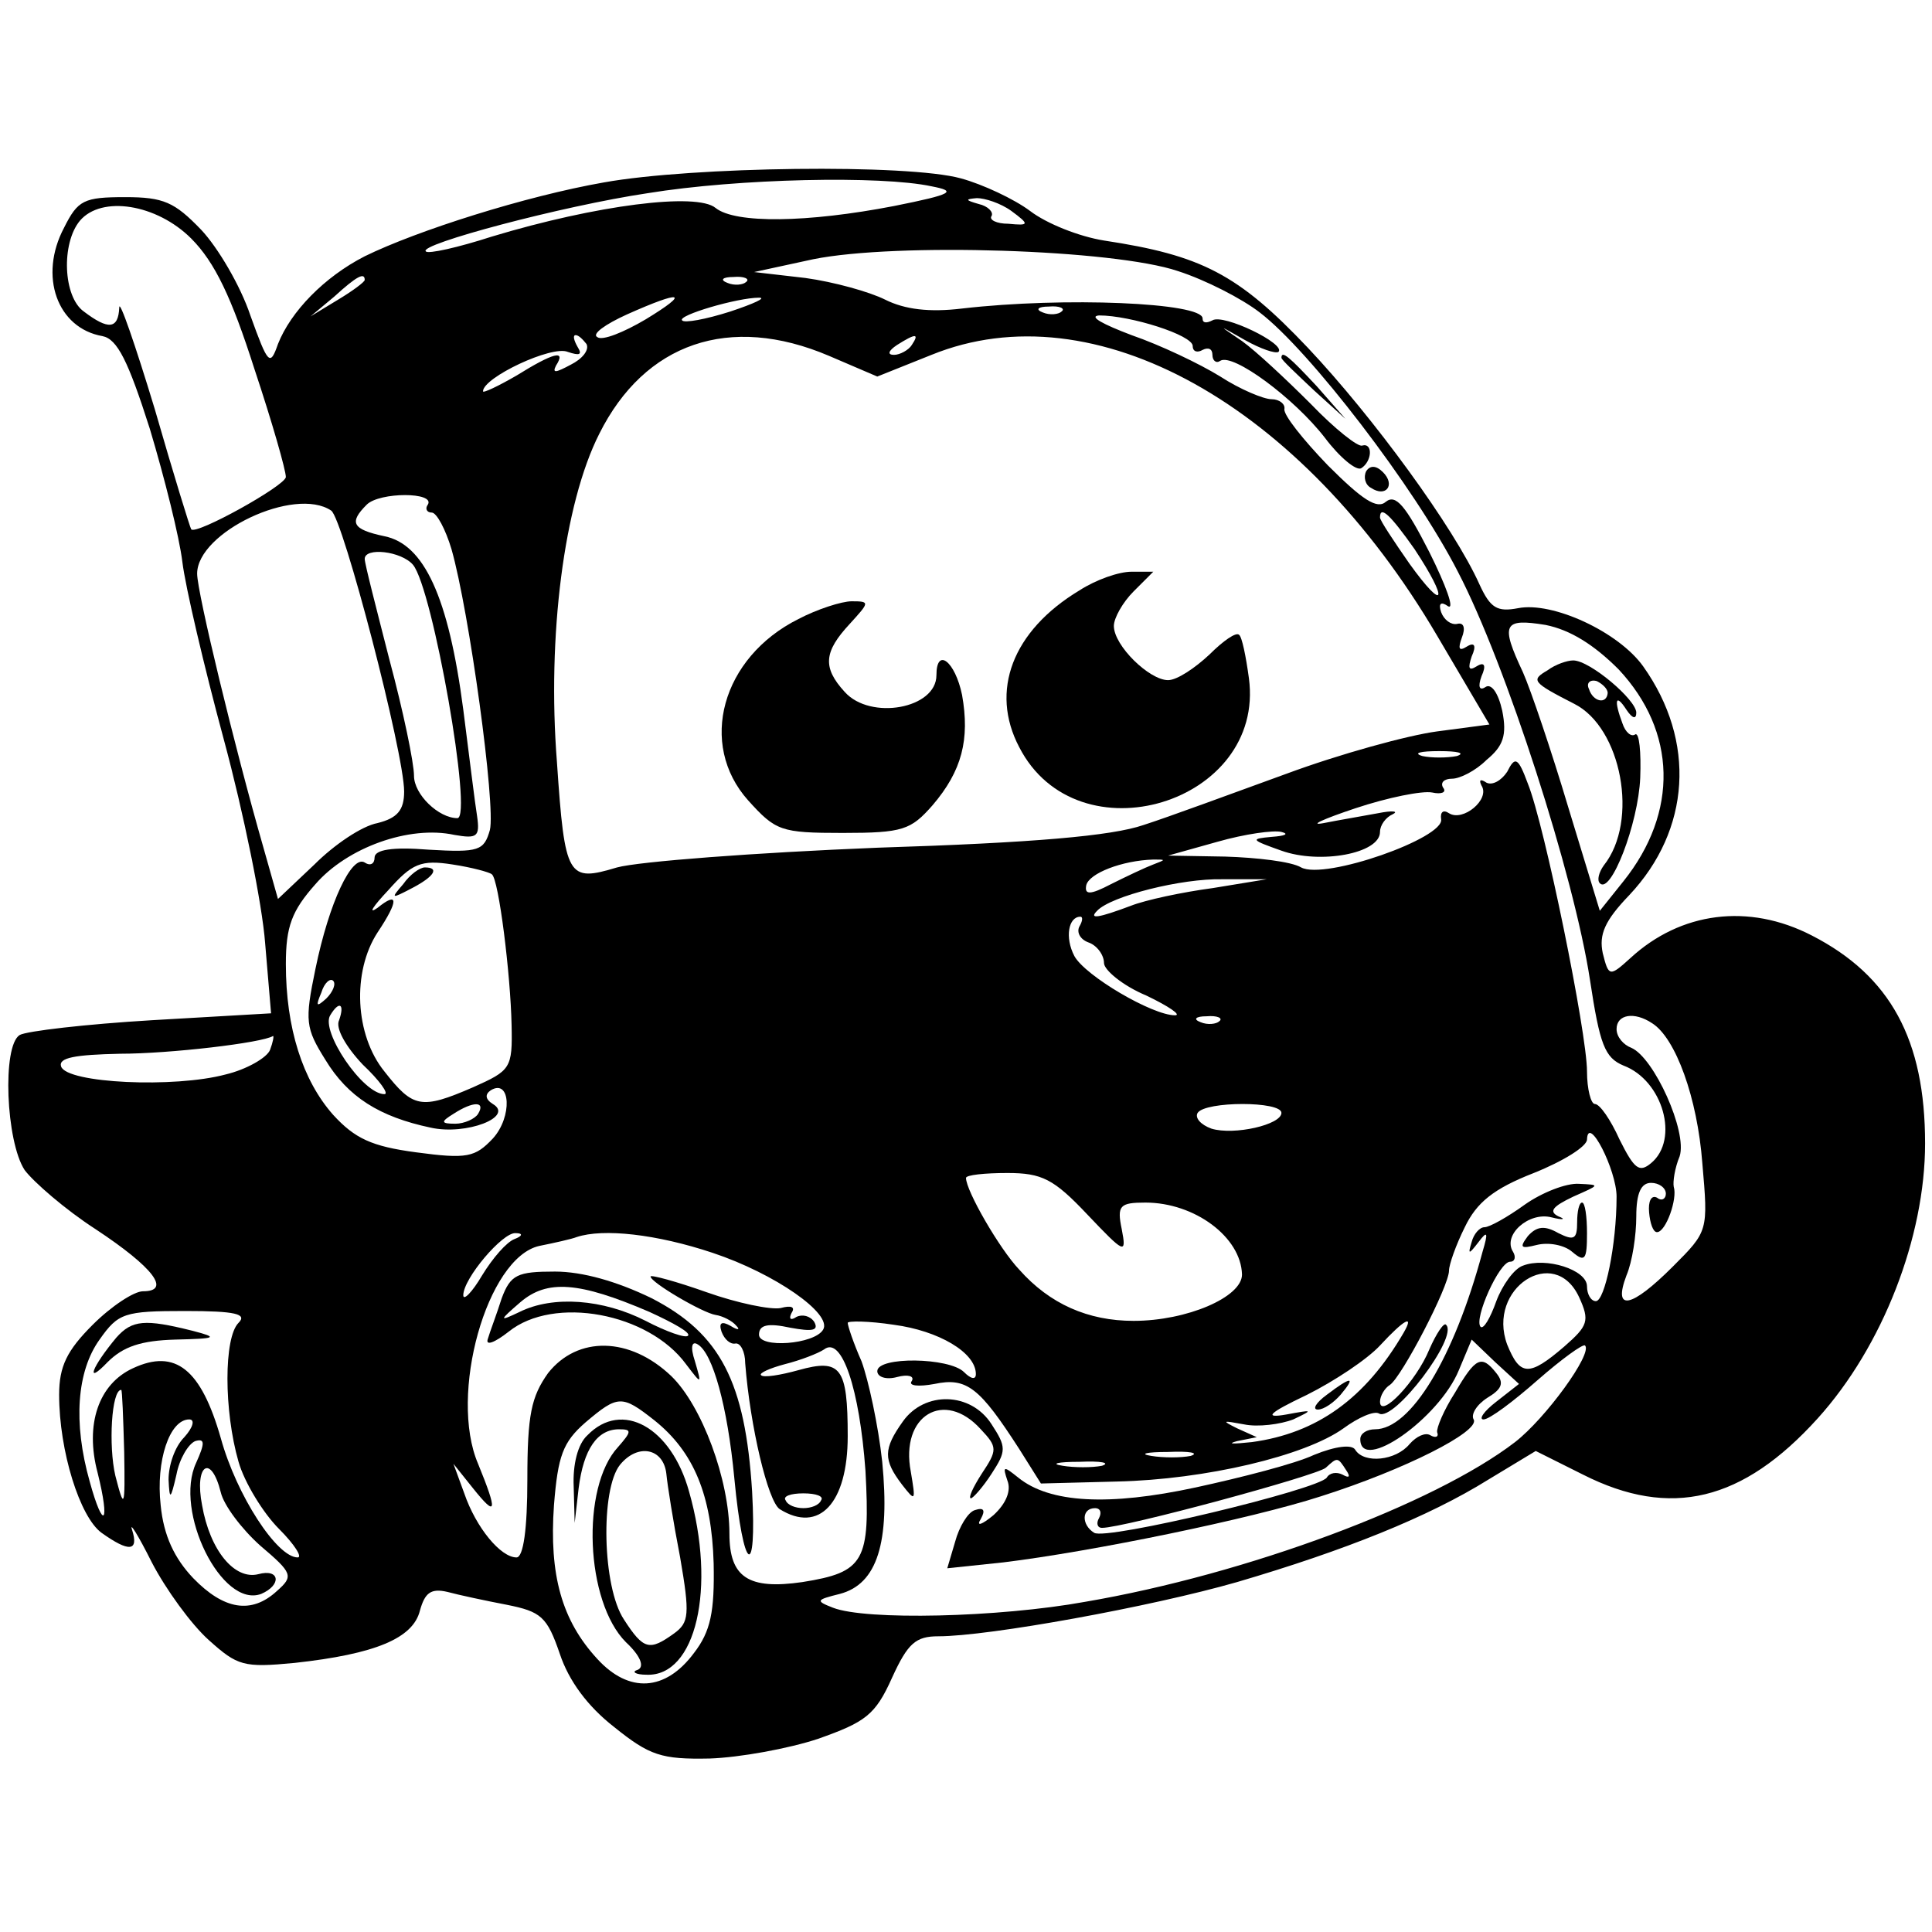 <?xml version="1.0" standalone="no"?>
<!DOCTYPE svg PUBLIC "-//W3C//DTD SVG 20010904//EN"
 "http://www.w3.org/TR/2001/REC-SVG-20010904/DTD/svg10.dtd">
<svg version="1.0" xmlns="http://www.w3.org/2000/svg"
 width="196pt" height="196pt" viewBox="0 0 196 196"
 preserveAspectRatio="xMidYMid meet">
<g transform="translate(0,196) scale(0.1,-0.1)"
fill="#000000" stroke="none">
<path d="M613 1775 c-80 -14 -190 -49 -243 -75 -41 -21 -75 -56 -88 -89 -8
-23 -10 -21 -28 29 -10 30 -33 69 -50 87 -27 28 -38 33 -77 33 -42 0 -48 -3
-62 -31 -26 -49 -7 -102 39 -110 15 -3 26 -25 48 -94 15 -50 30 -110 33 -135
3 -25 22 -106 42 -180 20 -74 39 -167 42 -207 l6 -71 -121 -7 c-67 -4 -127
-11 -134 -15 -18 -11 -14 -108 5 -137 9 -12 41 -40 72 -60 59 -39 77 -63 48
-63 -9 0 -32 -15 -51 -34 -26 -26 -34 -42 -34 -71 0 -57 21 -124 43 -140 28
-20 38 -19 31 3 -3 9 6 -5 20 -33 14 -27 40 -63 58 -79 29 -26 35 -28 87 -23
82 9 120 25 127 53 5 18 11 23 28 19 11 -3 39 -9 60 -13 35 -7 41 -12 54 -50
9 -27 28 -53 55 -74 36 -29 48 -33 97 -32 30 1 80 10 110 20 48 17 58 24 75
62 16 35 24 42 47 42 51 0 216 30 303 55 109 32 194 66 255 104 l48 29 48 -24
c89 -45 162 -27 238 57 66 73 109 184 109 279 0 105 -35 170 -115 211 -64 33
-133 24 -184 -23 -21 -19 -22 -19 -28 5 -4 19 2 33 27 59 62 66 68 156 14 232
-25 35 -92 66 -127 59 -21 -4 -28 0 -39 24 -26 58 -108 170 -174 240 -71 75
-108 94 -207 109 -25 4 -58 17 -75 30 -16 12 -48 27 -70 33 -54 15 -273 12
-362 -4z m332 -4 c26 -5 22 -8 -38 -20 -88 -17 -161 -18 -181 -2 -19 16 -121
3 -227 -29 -34 -11 -65 -18 -67 -15 -8 7 138 46 225 59 92 15 237 18 288 7z
m81 -25 c19 -14 18 -15 -3 -13 -12 0 -20 4 -17 8 2 4 -4 10 -13 12 -14 4 -14
5 -2 6 8 0 24 -5 35 -13z m-832 -28 c24 -24 41 -60 64 -132 18 -54 32 -103 32
-110 -1 -9 -91 -59 -96 -53 -1 1 -18 56 -37 122 -20 66 -36 112 -36 103 -1
-22 -11 -23 -36 -4 -21 15 -23 69 -4 92 22 26 78 17 113 -18z m1001 -33 c28
-9 65 -28 83 -42 50 -38 157 -177 201 -263 49 -94 118 -309 134 -414 10 -66
15 -79 34 -87 40 -15 57 -75 28 -99 -12 -10 -17 -6 -32 24 -9 20 -20 36 -25
36 -4 0 -8 15 -8 33 0 39 -43 250 -60 292 -10 27 -13 28 -21 12 -6 -9 -15 -14
-21 -11 -6 4 -8 3 -5 -3 9 -14 -19 -37 -33 -28 -6 4 -9 1 -8 -6 4 -19 -118
-62 -142 -49 -10 6 -45 10 -77 11 l-58 1 50 14 c28 8 57 12 65 10 8 -2 4 -4
-10 -5 -22 -2 -21 -3 10 -14 39 -14 100 -3 100 19 0 7 6 15 13 18 6 3 0 4 -15
1 -16 -3 -40 -7 -55 -10 -16 -3 -1 4 32 15 33 11 68 18 78 16 9 -2 15 0 11 5
-3 5 1 9 9 9 8 0 24 8 35 19 17 14 21 25 16 50 -4 18 -11 28 -17 24 -6 -4 -8
0 -4 11 5 11 3 15 -5 10 -8 -5 -9 -2 -5 10 5 11 3 15 -5 10 -8 -5 -9 -2 -5 9
4 10 2 16 -5 14 -6 -1 -13 4 -16 12 -3 9 0 11 7 6 7 -4 -2 21 -19 55 -24 47
-34 59 -44 51 -9 -8 -24 2 -59 37 -25 26 -45 51 -44 57 1 5 -5 10 -13 10 -8 0
-32 10 -52 23 -21 13 -61 32 -90 42 -29 11 -44 19 -33 20 32 0 95 -20 95 -31
0 -6 5 -7 10 -4 6 3 10 1 10 -5 0 -6 4 -9 8 -6 13 8 75 -38 106 -78 15 -20 32
-34 37 -31 11 7 12 26 1 23 -4 -2 -28 17 -52 42 -25 25 -56 54 -70 64 -25 17
-25 17 3 1 16 -9 31 -14 34 -12 8 8 -56 39 -67 32 -6 -3 -10 -3 -10 2 0 16
-140 22 -244 10 -33 -4 -58 -1 -78 9 -16 8 -52 18 -81 22 l-52 6 60 13 c84 17
305 10 370 -12z m-825 -9 c0 -2 -12 -11 -27 -20 l-28 -17 24 20 c23 21 31 25
31 17z m387 -2 c-3 -3 -12 -4 -19 -1 -8 3 -5 6 6 6 11 1 17 -2 13 -5z m-102
-38 c-22 -13 -44 -22 -49 -18 -6 3 8 13 30 23 56 25 65 23 19 -5z m86 8 c-25
-8 -47 -12 -49 -9 -5 5 56 23 78 23 8 0 -5 -6 -29 -14z m336 0 c-3 -3 -12 -4
-19 -1 -8 3 -5 6 6 6 11 1 17 -2 13 -5z m-482 -33 c3 -6 -4 -15 -16 -21 -15
-8 -19 -9 -15 -1 11 17 -3 13 -40 -10 -19 -11 -34 -18 -34 -16 0 14 70 47 86
40 12 -4 15 -3 10 5 -4 7 -5 12 -2 12 3 0 7 -4 11 -9z m246 -12 l49 -21 55 22
c165 67 375 -50 513 -285 l53 -90 -53 -7 c-30 -4 -99 -23 -153 -43 -55 -20
-120 -44 -145 -52 -32 -11 -111 -18 -270 -23 -124 -5 -242 -14 -264 -20 -50
-15 -53 -11 -61 107 -10 127 7 262 43 333 46 92 132 122 233 79z m84 11 c-3
-5 -12 -10 -18 -10 -7 0 -6 4 3 10 19 12 23 12 15 0z m-491 -162 c-3 -4 -1 -8
4 -8 5 0 14 -17 20 -37 18 -63 45 -260 39 -285 -6 -21 -11 -23 -62 -20 -37 3
-55 0 -55 -8 0 -6 -4 -9 -10 -5 -13 8 -36 -40 -50 -108 -11 -53 -10 -60 10
-92 23 -38 55 -58 107 -69 36 -8 85 11 63 24 -8 5 -8 10 -2 14 20 12 22 -27 2
-49 -18 -19 -26 -21 -78 -14 -45 6 -62 14 -84 38 -31 35 -48 88 -48 153 0 38
6 54 30 81 32 37 95 60 141 50 23 -4 26 -2 23 19 -2 12 -8 61 -14 108 -15 115
-40 168 -80 176 -33 7 -36 14 -18 32 13 13 70 13 62 0z m-98 -6 c12 -8 74
-246 74 -285 0 -19 -7 -27 -27 -32 -16 -3 -44 -22 -64 -42 l-37 -35 -15 53
c-29 101 -67 258 -67 277 0 42 99 89 136 64z m1099 -39 c35 -53 31 -65 -5 -15
-16 23 -30 44 -30 47 0 13 11 2 35 -32z m-1016 -16 c20 -24 61 -257 45 -257
-19 0 -44 24 -44 43 0 13 -11 66 -25 118 -13 51 -25 97 -25 102 0 12 37 8 49
-6z m1223 -106 c59 -63 61 -145 5 -215 l-24 -30 -32 105 c-17 57 -38 119 -46
137 -23 49 -20 55 23 48 25 -5 49 -20 74 -45z m-164 -88 c-10 -2 -26 -2 -35 0
-10 3 -2 5 17 5 19 0 27 -2 18 -5z m-979 -120 c7 -5 19 -102 20 -153 1 -44 -1
-46 -39 -63 -53 -23 -61 -21 -90 16 -30 37 -33 101 -7 141 22 33 21 42 0 25
-10 -7 -5 1 11 18 24 27 33 31 65 26 20 -3 38 -8 40 -10z m671 10 c-8 -3 -27
-12 -43 -20 -21 -11 -27 -11 -25 -1 3 12 36 25 68 26 13 0 13 0 0 -5z m60 -24
c-30 -4 -68 -12 -83 -18 -32 -12 -43 -14 -34 -5 14 15 86 33 127 32 l45 0 -55
-9z m-135 -39 c-3 -6 1 -13 9 -16 9 -3 16 -13 16 -21 0 -7 19 -23 43 -33 23
-11 36 -20 29 -20 -23 0 -91 40 -102 60 -10 19 -6 40 6 40 3 0 2 -5 -1 -10z
m-764 -73 c-10 -9 -11 -8 -5 6 3 10 9 15 12 12 3 -3 0 -11 -7 -18z m13 -22
c-4 -8 7 -27 24 -45 17 -16 27 -30 22 -30 -22 0 -65 64 -55 80 9 15 15 12 9
-5z m893 -1 c-3 -3 -12 -4 -19 -1 -8 3 -5 6 6 6 11 1 17 -2 13 -5z m439 -2
c24 -15 46 -76 51 -142 6 -69 6 -69 -30 -105 -42 -42 -61 -46 -47 -9 6 14 10
41 10 60 0 24 5 34 15 34 8 0 15 -5 15 -11 0 -5 -4 -8 -9 -4 -6 3 -9 -4 -8
-15 1 -11 4 -20 8 -20 9 0 21 34 17 46 -1 5 1 19 6 31 8 25 -26 100 -49 110
-8 3 -15 11 -15 19 0 15 18 18 36 6z m-1402 -27 c-3 -8 -24 -20 -45 -25 -52
-14 -161 -9 -167 8 -3 9 14 12 60 13 50 0 144 11 155 18 1 0 0 -6 -3 -14z
m211 -65 c-3 -5 -14 -10 -23 -10 -15 0 -15 2 -2 10 20 13 33 13 25 0z m815 1
c0 -12 -48 -23 -71 -16 -11 4 -17 11 -14 16 8 12 85 12 85 0z m340 -85 c0 -49
-12 -106 -21 -106 -5 0 -9 7 -9 15 0 17 -42 30 -65 21 -9 -3 -21 -20 -27 -36
-6 -17 -13 -29 -16 -26 -7 8 19 66 30 66 5 0 6 5 3 10 -11 17 16 41 39 35 12
-3 15 -2 7 1 -10 5 -6 10 15 20 27 12 28 12 6 13 -13 1 -38 -9 -55 -21 -18
-13 -36 -23 -41 -23 -5 0 -11 -7 -13 -15 -4 -13 -3 -13 7 0 9 12 10 10 4 -10
-29 -108 -73 -180 -109 -180 -8 0 -15 -4 -15 -10 0 -35 80 21 100 70 l13 31
24 -23 24 -22 -23 -18 c-13 -10 -18 -18 -13 -18 6 0 30 18 55 40 24 21 46 37
48 35 8 -8 -40 -74 -71 -98 -82 -63 -272 -134 -436 -162 -88 -16 -223 -19
-256 -6 -18 7 -17 8 7 14 38 10 51 52 43 134 -4 37 -14 83 -21 102 -8 18 -14
36 -14 39 0 2 21 2 47 -2 45 -6 83 -28 83 -50 0 -6 -5 -5 -12 2 -15 15 -88 16
-88 1 0 -6 9 -9 20 -6 11 3 18 1 15 -4 -4 -5 7 -6 23 -3 33 7 46 -4 86 -66
l22 -35 77 2 c90 2 191 26 230 54 15 11 31 18 36 15 15 -9 81 78 68 90 -2 3
-10 -9 -17 -25 -13 -32 -50 -71 -50 -53 0 6 5 14 10 17 12 8 60 100 60 116 0
6 7 26 16 44 12 25 29 39 70 55 30 12 54 27 54 34 1 26 30 -31 30 -58z m-537
-18 c38 -40 40 -41 35 -15 -5 24 -2 27 24 27 50 0 97 -35 98 -73 0 -23 -56
-47 -110 -47 -46 0 -85 17 -116 52 -20 21 -54 80 -54 93 0 3 19 5 42 5 35 0
47 -6 81 -42z m-581 -25 c-8 -3 -22 -19 -33 -37 -10 -17 -19 -26 -19 -20 0 17
40 64 53 63 8 0 7 -3 -1 -6z m201 -14 c63 -21 122 -62 112 -78 -9 -15 -65 -19
-65 -5 0 10 9 12 32 7 22 -4 29 -3 24 6 -4 6 -12 8 -18 5 -6 -4 -8 -2 -5 4 4
6 0 8 -11 5 -10 -2 -44 5 -75 16 -31 11 -57 18 -57 16 0 -6 53 -37 66 -39 7
-1 17 -6 21 -11 4 -4 2 -5 -6 0 -9 5 -12 3 -9 -6 3 -8 9 -13 14 -12 5 1 10 -8
10 -20 5 -64 23 -140 35 -148 40 -25 69 6 69 74 0 70 -7 79 -50 67 -18 -5 -36
-8 -38 -5 -2 2 9 7 24 11 16 4 34 11 40 15 18 14 36 -40 42 -123 5 -92 -1
-103 -64 -113 -55 -8 -74 5 -74 49 0 55 -28 130 -59 160 -42 40 -95 41 -125 3
-17 -24 -21 -42 -21 -108 0 -50 -4 -79 -11 -79 -16 0 -41 30 -53 65 l-11 30
20 -25 c24 -30 25 -24 5 25 -30 70 9 209 62 221 15 3 33 7 38 9 27 9 81 3 138
-16z m879 -45 c11 -24 9 -29 -15 -50 -36 -31 -45 -30 -58 2 -21 57 48 102 73
48z m-1360 -26 c-15 -15 -15 -89 0 -141 6 -21 25 -52 41 -68 16 -16 24 -29 19
-29 -21 0 -62 63 -78 121 -20 70 -46 91 -89 71 -35 -16 -49 -57 -36 -106 13
-52 6 -60 -8 -9 -17 60 -13 112 10 144 19 27 25 29 87 29 51 0 63 -3 54 -12z
m1182 -10 c-39 -67 -88 -102 -154 -111 -19 -2 -26 -2 -15 1 l20 4 -20 9 c-16
8 -15 8 7 4 14 -3 37 0 50 5 21 10 20 10 -7 5 -23 -4 -19 1 21 20 28 14 61 36
74 50 25 27 35 32 24 13z m-1298 -121 c1 -58 0 -59 -9 -24 -7 30 -4 87 6 87 1
0 2 -28 3 -63z m538 32 c40 -32 58 -76 60 -145 1 -49 -3 -69 -20 -91 -29 -39
-66 -41 -98 -6 -36 39 -49 85 -44 156 4 50 9 64 32 84 33 28 37 28 70 2z
m-477 -17 c-10 -10 -16 -29 -16 -43 1 -21 2 -21 8 5 3 16 12 31 19 34 10 3 10
-2 1 -22 -23 -49 26 -148 66 -133 21 9 19 26 -3 20 -24 -6 -49 24 -57 70 -8
41 9 53 19 13 3 -13 21 -37 40 -54 33 -28 34 -31 17 -46 -26 -24 -54 -19 -85
13 -19 20 -30 43 -33 74 -5 45 9 87 29 87 6 0 4 -8 -5 -18z m1021 -19 c-10 -2
-28 -2 -40 0 -13 2 -5 4 17 4 22 1 32 -1 23 -4z m-90 -10 c-10 -2 -28 -2 -40
0 -13 2 -5 4 17 4 22 1 32 -1 23 -4z m-285 -35 c-2 -5 -10 -8 -18 -8 -8 0 -16
3 -18 8 -3 4 5 7 18 7 13 0 21 -3 18 -7z"/>
<path d="M1300 1597 c0 -2 15 -16 33 -33 l32 -29 -29 33 c-28 30 -36 37 -36
29z"/>
<path d="M1386 1482 c-3 -6 -1 -14 5 -17 15 -10 25 3 12 16 -7 7 -13 7 -17 1z"/>
<path d="M1095 1361 c-68 -41 -91 -102 -61 -159 59 -115 250 -57 233 70 -3 22
-7 42 -10 44 -3 3 -16 -6 -30 -20 -15 -14 -33 -26 -42 -26 -19 0 -55 35 -55
55 0 8 9 24 20 35 l20 20 -22 0 c-13 0 -36 -8 -53 -19z"/>
<path d="M810 1332 c-78 -39 -102 -127 -51 -184 28 -31 33 -33 96 -33 61 0 69
3 91 28 30 35 38 67 30 112 -7 34 -26 49 -26 20 0 -34 -67 -46 -93 -17 -23 25
-21 41 5 69 20 22 21 23 2 23 -10 0 -35 -8 -54 -18z"/>
<path d="M1570 1280 c-17 -10 -16 -12 27 -34 48 -24 66 -119 30 -164 -5 -7 -7
-15 -4 -18 11 -12 39 60 41 107 1 26 -1 46 -5 44 -4 -3 -10 2 -13 11 -9 24 -7
31 4 14 6 -9 10 -10 10 -3 0 13 -47 53 -64 53 -6 0 -18 -4 -26 -10z m61 -23
c-1 -12 -15 -9 -19 4 -3 6 1 10 8 8 6 -3 11 -8 11 -12z"/>
<path d="M409 1063 c-13 -15 -12 -15 9 -4 23 12 28 21 13 21 -5 0 -15 -7 -22
-17z"/>
<path d="M1600 720 c0 -17 -3 -19 -19 -11 -14 8 -22 7 -31 -3 -9 -12 -7 -13 9
-9 12 3 28 0 36 -7 13 -11 15 -8 15 19 0 17 -2 31 -5 31 -3 0 -5 -9 -5 -20z"/>
<path d="M1476 547 c-11 -17 -19 -36 -18 -40 2 -5 -2 -6 -7 -3 -5 3 -14 -1
-21 -9 -14 -17 -46 -20 -55 -6 -3 6 -20 4 -42 -5 -19 -9 -74 -23 -120 -33 -88
-19 -148 -16 -180 10 -15 12 -16 12 -11 -3 4 -10 -1 -23 -14 -35 -12 -10 -18
-12 -13 -4 5 9 3 12 -6 9 -7 -2 -16 -17 -20 -32 l-8 -27 57 6 c90 11 251 44
322 67 85 27 162 66 155 78 -3 5 3 15 14 22 15 9 17 15 9 25 -15 19 -21 16
-42 -20z m-110 -79 c4 -6 3 -8 -4 -4 -6 3 -13 2 -16 -3 -8 -12 -224 -64 -236
-56 -13 8 -13 25 1 25 5 0 7 -4 4 -10 -3 -5 -2 -10 3 -10 22 0 218 53 227 61
12 11 12 11 21 -3z"/>
<path d="M916 518 c-20 -28 -20 -39 -1 -64 14 -18 14 -17 9 13 -11 57 34 84
71 43 17 -18 17 -21 1 -45 -9 -14 -14 -25 -11 -25 2 0 12 11 21 25 15 23 15
27 0 50 -21 33 -68 34 -90 3z"/>
<path d="M509 643 c-5 -16 -12 -34 -14 -41 -3 -8 7 -4 21 7 46 37 142 19 180
-33 16 -21 16 -21 9 3 -5 15 -3 21 3 17 15 -9 30 -62 37 -136 9 -95 23 -105
18 -13 -7 111 -32 160 -102 196 -35 17 -70 27 -98 27 -38 0 -45 -3 -54 -27z
m150 -14 c24 -11 42 -21 39 -24 -2 -3 -22 4 -43 15 -43 22 -94 26 -128 9 -21
-10 -21 -9 1 10 27 23 59 21 131 -10z"/>
<path d="M118 603 c-25 -30 -32 -49 -9 -25 16 16 34 22 69 23 42 1 44 2 17 9
-48 12 -61 11 -77 -7z"/>
<path d="M1346 545 c-11 -8 -15 -15 -9 -15 6 0 16 7 23 15 16 19 11 19 -14 0z"/>
<path d="M596 504 c-10 -9 -15 -30 -14 -52 l1 -37 4 35 c5 40 19 60 41 60 13
0 13 -2 -1 -18 -38 -41 -33 -157 8 -198 15 -14 19 -25 12 -28 -7 -2 -2 -5 9
-5 50 -2 71 88 43 186 -18 65 -68 93 -103 57z m80 -39 c1 -11 7 -49 14 -85 10
-58 9 -66 -6 -77 -25 -18 -31 -17 -51 14 -22 33 -24 132 -4 157 18 22 44 17
47 -9z"/>
</g>
</svg>
